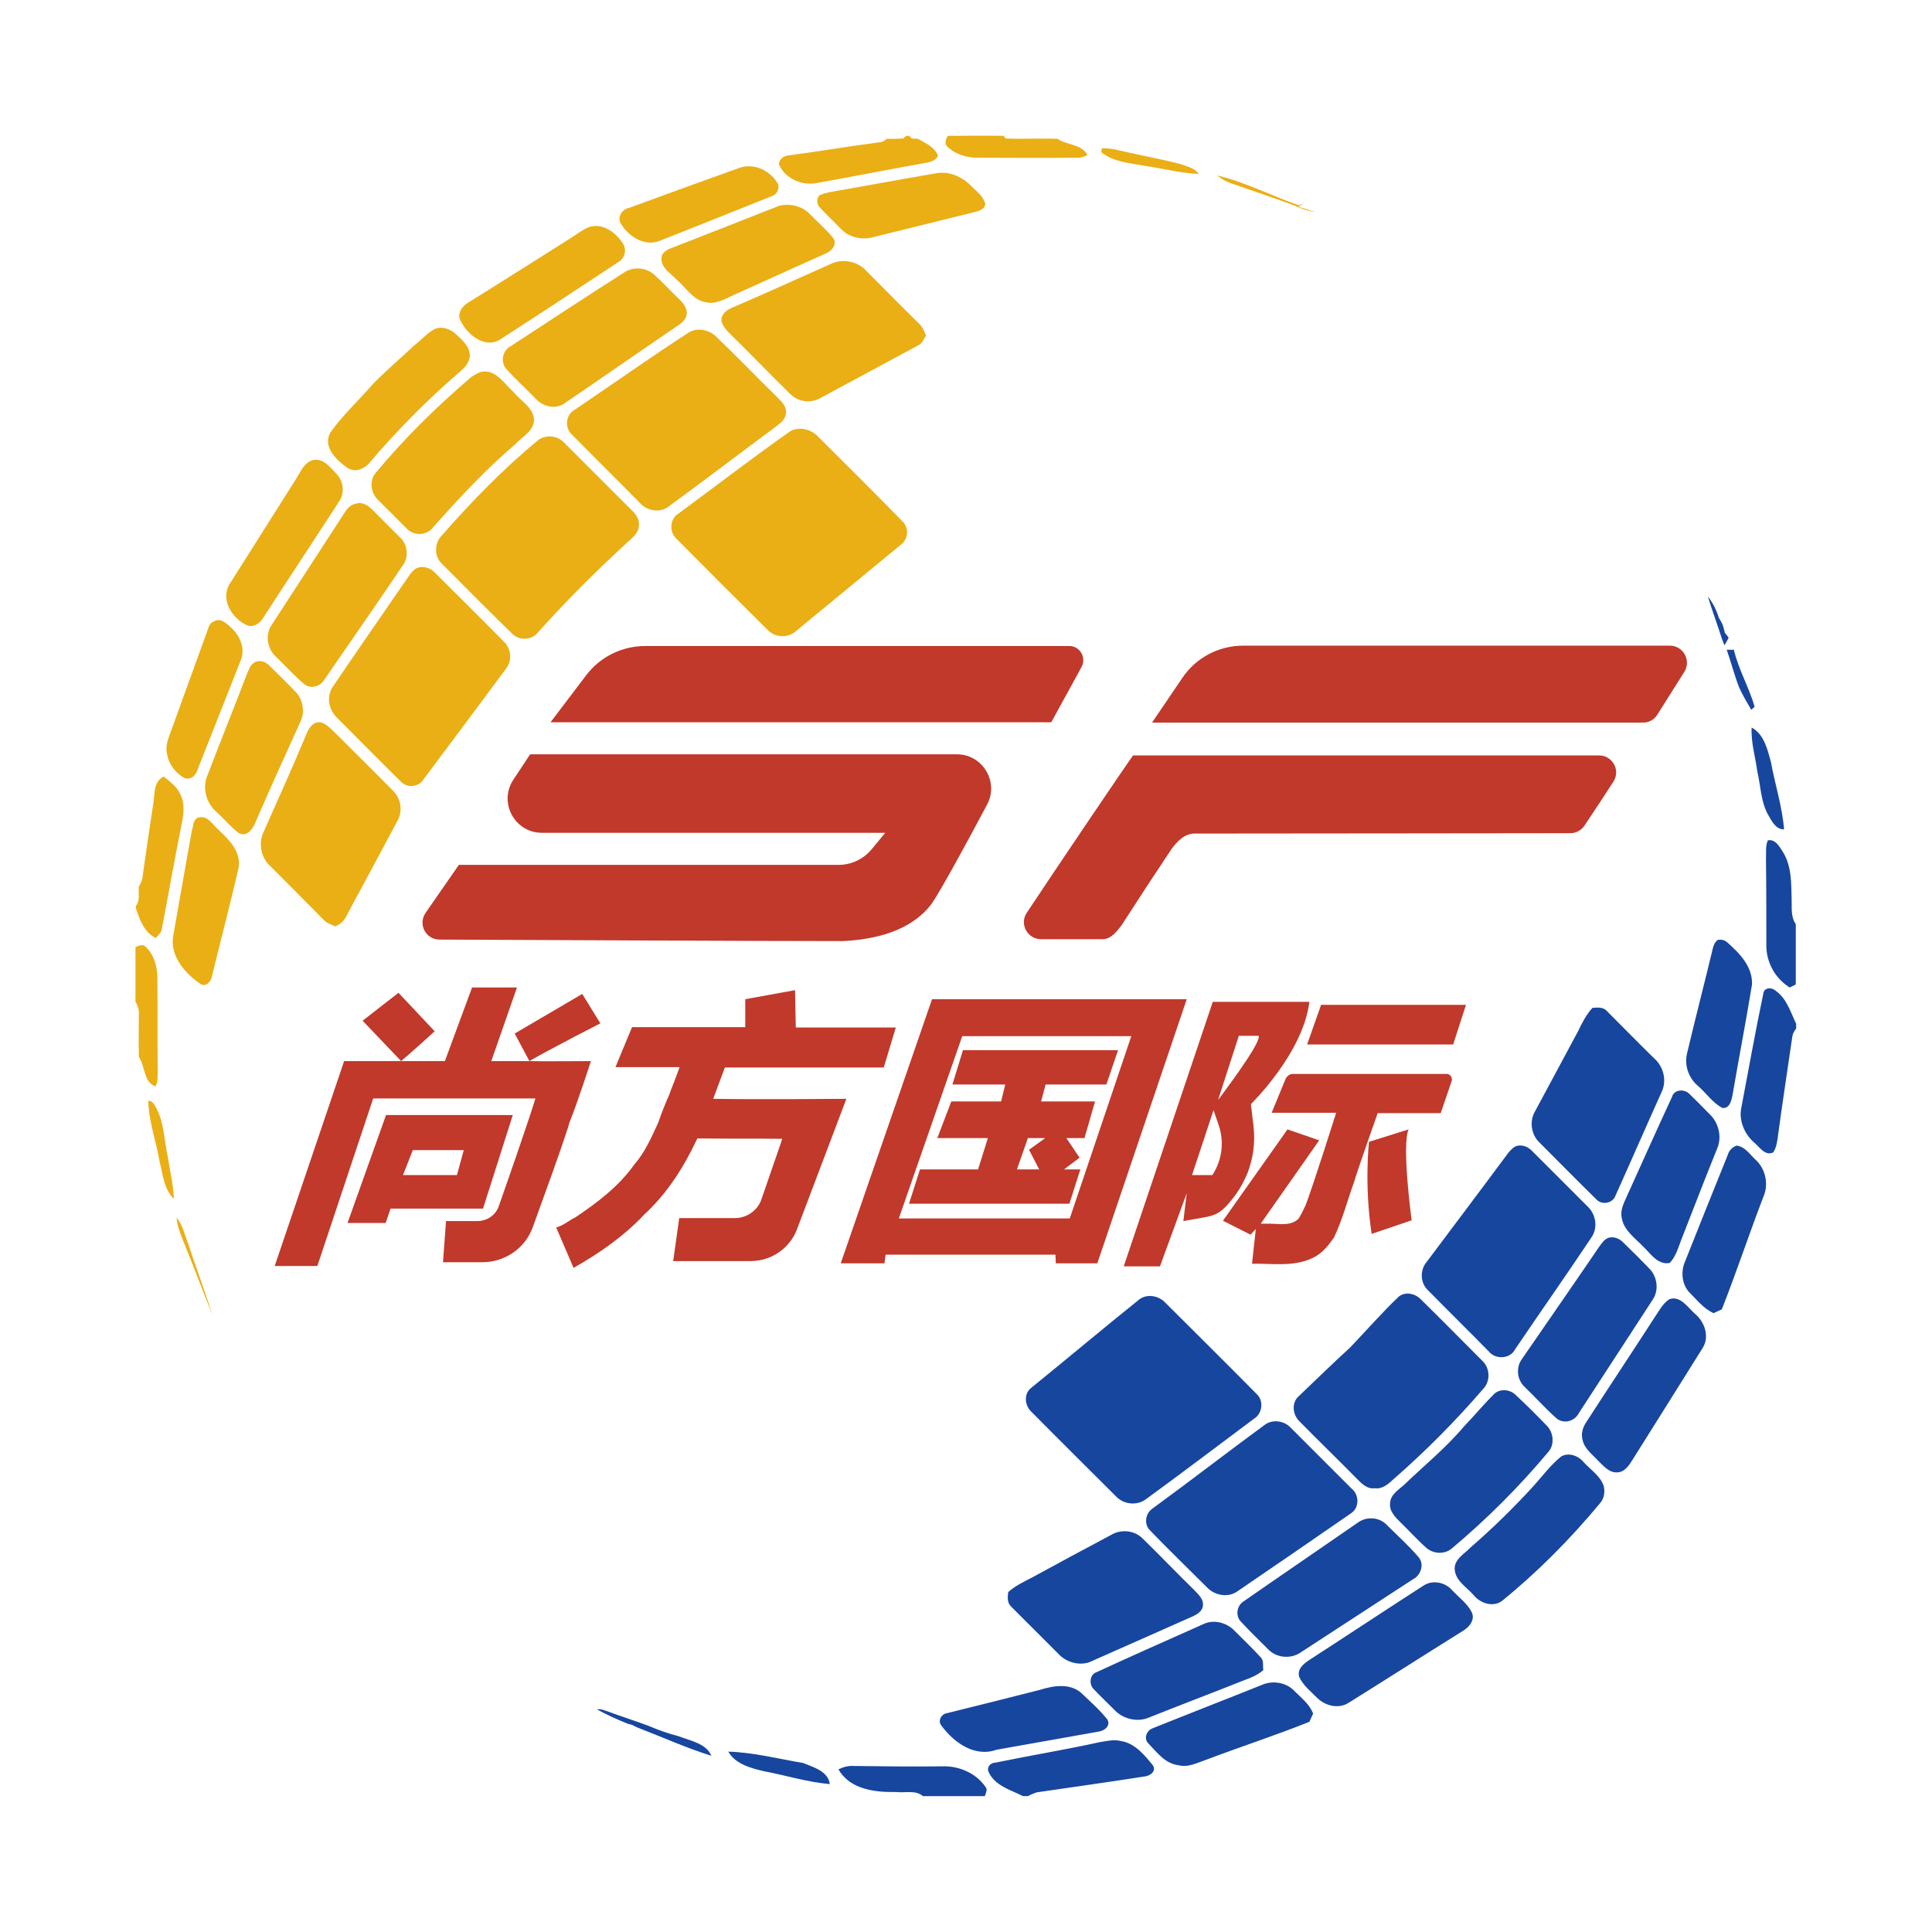 <?xml version="1.0" encoding="utf-8"?>
<!-- Generator: Adobe Illustrator 27.7.0, SVG Export Plug-In . SVG Version: 6.00 Build 0)  -->
<svg version="1.1" id="Layer_1" xmlns="http://www.w3.org/2000/svg" xmlns:xlink="http://www.w3.org/1999/xlink" x="0px" y="0px"
	 viewBox="0 0 512 512" style="enable-background:new 0 0 512 512;" xml:space="preserve">
<style type="text/css">
	.st0{fill:#FFFFFF;}
	.st1{fill:#EAAF15;}
	.st2{fill:#17469E;}
	.st3{fill:#C0392B;}
</style>
<rect class="st0" width="512" height="512"/>
<g>
	<path class="st1" d="M239.4,36.7c0.8-1,1.5-1,2.2,0c0.4,0,1.3,0.1,1.7,0.1c2,1.2,4.4,2.1,5.3,4.5c-1.1,1.9-3.3,1.8-5.1,2.2
		c-9,1.6-18,3.4-27,5c-4,0.8-8.5-1.2-10.1-5c0.1-1.3,1.3-2.2,2.5-2.3c7.6-1,15.2-2.3,22.8-3.3c1.1-0.2,2.4-0.1,3.2-1.1
		C236.3,36.8,237.8,36.8,239.4,36.7z M251.1,38.9c2.2,2.1,5.4,3,8.3,2.9c8.5,0,17.1,0.1,25.6,0c1.1,0.1,2.2-0.2,3.2-0.7
		c-1.6-3-5.5-2.6-7.9-4.3c-4.6-0.2-9.2,0.1-13.8-0.1L266,36c-5-0.1-9.9,0-14.8,0C250.6,36.9,250.2,38.1,251.1,38.9z M291.8,40.3
		c3.2,2.6,7.4,2.9,11.3,3.6c4.9,0.7,9.7,2,14.6,2.2c-1.2-1.7-3.3-2-5.1-2.7c-4.3-1.1-8.7-1.9-13.1-2.9c-2.5-0.5-4.9-1.3-7.5-1.2
		C292,39.6,291.9,40.1,291.8,40.3z M166.7,55.1c-1.8,0.3-3.2,2.4-2.2,4.1c2,3.4,6.3,6.3,10.4,4.6c9.8-3.9,19.7-7.8,29.6-11.8
		c1.3-0.4,2.1-1.8,1.7-3.2c-1.9-3.5-6.2-5.6-10-4.4C186.4,47.9,176.5,51.5,166.7,55.1z M221.6,50.6c-1.5,0.3-3.1,0.5-4.5,1.2
		c-0.7,0.9-0.7,2.3,0.1,3.1c1.8,2,3.8,3.8,5.6,5.7c2.2,2.4,5.8,3.1,8.8,2.2c9-2.2,18.1-4.5,27.1-6.7c1-0.3,2.4-0.8,2.4-2.1
		c-0.5-2-2.3-3.3-3.7-4.7c-2.3-2.4-5.8-4-9.2-3.4C239.3,47.4,230.4,49.1,221.6,50.6z M327.2,48.9c5.2,1.8,10.5,3.6,15.7,5.5
		c1.8,0.9,3.6,1.5,5.6,1.8c-1.5-0.5-3-1-4.4-1.4l1.8-1.1c-0.4,0.2-1.2,0.6-1.7,0.7c-7.2-2.5-14.1-6.1-21.6-7.9
		C324,47.7,325.6,48.4,327.2,48.9z M178.3,65.6c-1.4,0.5-3,1.2-3,2.9c-0.1,2.5,2.4,3.9,3.9,5.5c2.5,2.1,4.4,5.5,7.8,6.1
		c2.6,0.6,5.1-0.8,7.4-1.9c8.1-3.7,16.2-7.3,24.4-11c1.5-0.6,3.1-2.3,2.1-4c-1.9-2.4-4.2-4.3-6.3-6.5c-2.1-2.2-5.5-2.9-8.3-2.1
		C196.9,58.3,187.6,62,178.3,65.6z M151.4,63c-9.2,5.8-18.3,11.6-27.5,17.3c-1.4,0.9-2.5,2.4-2.1,4.1c1.6,4,6.7,8.4,11,5.4
		c10.4-6.7,20.7-13.5,31-20.3c1.6-0.9,2.3-2.9,1.5-4.6c-1.8-3.1-5.5-6-9.3-4.7C154.4,60.9,152.9,62,151.4,63z M194.1,81.5
		c-1.5,0.6-3.1,1.8-2.9,3.6c0.4,1.5,1.5,2.6,2.6,3.7c5.2,5.1,10.3,10.4,15.5,15.5c2,2.1,5.3,2.7,7.9,1.3c8.7-4.7,17.3-9.3,26-14
		c1.2-0.5,1.6-1.7,2.2-2.7c-0.5-1.1-0.9-2.3-1.8-3.1c-4.7-4.6-9.3-9.3-14-14c-2.2-2.5-6.1-3.3-9.1-2C211.7,73.7,203,77.7,194.1,81.5
		z M135.4,91.7c-2.2,1.1-2.9,4.2-1.2,6.1c2.5,2.8,5.3,5.3,7.9,8c1.8,1.9,4.8,2.7,7.2,1.3c9.7-6.6,19.3-13.3,29-19.9
		c1.4-1,3.1-1.8,3.6-3.5c0.5-2-1-3.6-2.3-4.8c-2.1-2-4-4.1-6.1-6c-2-1.9-5.2-2.3-7.6-1C155.8,78.3,145.7,85,135.4,91.7z M109.7,91.6
		c-3.6,3.4-7.4,6.6-10.9,10.2c-3.7,4.3-8,8.2-11.3,12.9c-2,3.8,1.7,7.3,4.6,9.3c2.1,1.4,4.7,0.2,6.1-1.7
		c7.3-8.5,15.2-16.5,23.7-23.8c1.3-1.1,2.7-2.6,2.6-4.5c-0.1-2.2-1.9-3.8-3.4-5.2c-1.5-1.5-3.8-2.5-5.9-1.6
		C113.1,88.3,111.6,90.2,109.7,91.6z M152.3,108.6c-2.4,1.3-2.7,4.7-0.8,6.5c6,6.1,12.1,12.1,18.1,18.2c1.8,2.1,5.3,2.7,7.5,1
		c9.6-7,19-14.2,28.6-21.3c1.2-0.9,2.6-2,2.6-3.7c0.1-1.7-1.2-2.9-2.3-4c-5.4-5.3-10.6-10.7-16-15.9c-1.8-1.9-4.9-2.7-7.3-1.4
		C172.5,94.6,162.5,101.7,152.3,108.6z M124.9,99.9c-9.1,7.8-17.7,16.2-25.4,25.5c-1.7,2.1-1.2,5.3,0.7,7.1c2.5,2.5,5,5,7.5,7.5
		c1.8,2.1,5.5,2,7.1-0.3c6.9-7.7,13.9-15.3,21.8-22c1.9-2.1,5.2-3.6,4.9-6.9c-0.5-3-3.5-4.6-5.3-6.8c-2.6-2.3-4.9-6.4-8.9-5.4
		C126.5,98.9,125.7,99.4,124.9,99.9z M179.8,136.1c-2.3,1.4-2.5,4.8-0.6,6.6c8,8.1,16.1,16.2,24.2,24.2c1.9,2.1,5.5,2.3,7.6,0.3
		c9.2-7.6,18.5-15.2,27.8-22.9c2-1.5,2.1-4.6,0.3-6.2c-7.3-7.5-14.8-14.9-22.2-22.3c-1.8-2-5.1-2.9-7.5-1.5
		C199.3,121.4,189.6,128.9,179.8,136.1z M117,142c-2,2.1-1.9,5.6,0.2,7.5c6.2,6.2,12.3,12.4,18.6,18.5c1.7,1.7,4.7,1.7,6.4,0
		c7.6-8.5,15.7-16.6,24.1-24.3c1.3-1.2,2.9-2.4,3-4.3c0.3-1.8-0.9-3.3-2.1-4.4c-5.9-5.9-11.8-11.8-17.7-17.7
		c-1.7-1.8-4.6-2.2-6.7-0.8C133.4,124.2,125,132.9,117,142z M78.6,126.7c-5.9,9.3-11.8,18.7-17.7,28c-2.6,4.1,0.6,9.3,4.6,11
		c1.8,0.7,3.5-0.6,4.4-2.2c6.6-10.2,13.3-20.3,19.9-30.5c1.6-2.2,1.3-5.4-0.6-7.4c-1.8-1.9-4-4.8-7-3.4
		C80.4,123.1,79.6,125.1,78.6,126.7z M91.3,135.9c-6.4,9.9-12.9,19.8-19.3,29.7c-1.8,2.6-1.2,6.3,1.1,8.4c2.5,2.4,4.8,5,7.4,7.2
		c1.7,1.5,4.3,0.8,5.4-1c7.1-10.3,14.2-20.5,21.2-30.9c1.2-2.2,0.8-5.1-1-6.8c-2.5-2.5-5-5-7.5-7.5c-1.1-1.1-2.7-2.1-4.3-1.5
		C92.9,133.7,92,134.8,91.3,135.9z M107,154.6c-6.2,9-12.5,18.1-18.6,27.1c-2,2.6-1.4,6.3,0.9,8.5c5.7,5.7,11.3,11.4,17,17
		c1.7,1.7,4.6,1.4,5.9-0.6c7.3-9.8,14.6-19.5,21.9-29.4c1.7-2.1,1.4-5.3-0.6-7.2c-6-6.1-12.1-12.1-18.1-18.1
		c-1.3-1.5-3.6-2.2-5.4-1.1C108.7,151.8,108,153.3,107,154.6z M54.9,167.3c-3.2,8.8-6.4,17.7-9.6,26.5c-0.7,1.9-1.6,4-1,6.1
		c0.4,2.7,2.3,5,4.6,6.3c1.6,0.6,3-0.7,3.4-2.1c3.8-9.7,7.7-19.4,11.5-29.1c1.3-3.1-0.2-6.6-2.6-8.7c-1.1-1.1-2.9-2.7-4.5-1.6
		C55.5,165,55.3,166.3,54.9,167.3z M65.4,178.7c-3.5,9.2-7.2,18.3-10.7,27.5c-1,3.3,0.2,6.9,2.8,9.1c2,1.8,3.7,3.9,5.8,5.5
		c2.5,1.2,4-1.7,4.7-3.6c3.8-8.7,7.7-17.3,11.6-25.9c1.3-2.6,0.7-6.1-1.4-8.1c-2.2-2.3-4.5-4.5-6.7-6.7c-1-1.2-2.9-1.8-4.3-0.8
		C66.2,176.4,65.9,177.7,65.4,178.7z M69.8,220.6c-1.3,2.8-0.7,6.5,1.6,8.7c4.8,4.8,9.6,9.6,14.3,14.4c0.8,0.9,2,1.3,3.1,1.8
		c1.8-0.6,2.8-2.1,3.5-3.7c4.4-8.2,8.8-16.3,13.1-24.4c1.4-2.6,0.8-5.9-1.3-7.9c-5.1-5.2-10.3-10.3-15.5-15.5
		c-1.1-1-2.1-2.2-3.7-2.6c-1.8-0.2-3,1.4-3.6,2.9C77.7,203,73.7,211.8,69.8,220.6z M37.8,232.3c-0.1,1-0.5,1.8-1,2.6
		c-0.2,1.7,0.4,3.8-0.8,5.2v0.6c0.3,0.8,0.6,1.7,0.9,2.5c0.9,2.2,2.2,4.4,4.4,5.4c0.6-0.8,1.5-1.4,1.6-2.5c1.8-9.3,3.4-18.7,5.3-28
		c0.5-2.6,0.8-5.4-0.5-7.8c-0.9-1.9-2.7-3.2-4.3-4.5c-2.6,1.2-2.4,4.2-2.7,6.6C39.7,219.2,38.7,225.7,37.8,232.3z M50.8,220.3
		c-1.6,9.2-3.3,18.5-4.9,27.7c-0.9,5.3,3,9.8,7,12.6c1.5,1.3,3.1-0.5,3.3-2c2.3-9.5,4.8-18.9,7-28.5c0.8-4.2-2.3-7.4-5.1-10
		c-1.7-1.4-3.2-4.5-5.9-3.3C51.1,217.6,51.2,219.2,50.8,220.3z M36,265.6c0.5,0.9,0.8,1.8,0.8,2.8c0,3.9-0.1,7.8,0,11.7
		c1.7,2.4,1.2,6.7,4.4,7.8c0.7-1.1,0.5-2.4,0.6-3.7c-0.1-8.6,0-17.2-0.1-25.7c-0.1-2.8-1.1-5.8-3.2-7.7c-0.8-0.7-1.8-0.1-2.6,0.2
		V265.6z M42.3,307.9c0.9,3.3,1.1,7.3,3.8,9.8c-0.2-3.9-1.1-7.7-1.7-11.5c-0.9-4.1-0.9-8.6-2.9-12.4c-0.5-0.9-1-2.1-2.2-2.1
		C39.4,297.2,41.4,302.4,42.3,307.9z M48.3,328.2c2.7,6.7,5.3,13.5,8,20.3c-2-6.4-4.4-12.7-6.5-19.1c-0.9-2.3-1.4-4.8-3-6.7
		C46.9,324.6,47.6,326.4,48.3,328.2z"/>
	<path class="st2" d="M452.6,158.1c1.3,1.6,2.3,3.6,2.9,5.6c0.2,0.3,0.6,1,0.8,1.4c0.4,0.8,0.6,1.7,0.8,2.6c0.3,0.3,0.8,1,1,1.3
		l-0.3,0.6c-0.2,0.4-0.6,1.1-0.8,1.4l-0.6-1.5C455.2,165.7,453.8,162,452.6,158.1z M459.3,177.5c0.5,1.6,1,3.2,1.6,4.7
		c0.9,2,2.1,4,3.2,5.9l0.9-0.8c-1.5-5.2-4.3-9.9-5.5-15.1h-0.2c-0.6,0-1.1,0-1.7,0C458.2,174,458.8,175.8,459.3,177.5z M465.7,204.4
		c0.9,3.8,0.9,7.9,2.8,11.4c1,1.7,2,4,4.3,4c-0.5-6.1-2.4-11.9-3.5-17.9c-0.9-3.3-1.8-7.3-5.1-9.1
		C464,196.8,465.2,200.6,465.7,204.4z M468,227.7c0.1,7.5,0.1,15.1,0.1,22.6c-0.1,4.6,2.3,9,6.2,11.4c0.4-0.2,1.2-0.6,1.6-0.8v-16
		c-1.4-2-1-4.4-1.1-6.7c-0.1-4.2,0-8.7-2.3-12.4c-0.9-1.4-2-3.5-4-3.1C467.8,224.3,468.1,226,468,227.7z M453.9,251.4
		c-2.2,9.2-4.6,18.4-6.8,27.7c-0.8,3.2,0.4,6.6,2.9,8.7c2.2,1.9,3.8,4.4,6.4,5.8c1.9,0.3,2.4-1.8,2.7-3.2c1.7-9.9,3.6-19.7,5.2-29.5
		c0.2-4.7-3.3-8.3-6.6-11.2c-0.7-0.6-1.6-0.8-2.5-0.6C454.4,249.7,454.1,250.6,453.9,251.4z M461.5,293.4c-0.8,3.5,0.8,7.2,3.5,9.5
		c1.4,1.2,2.8,3.5,4.9,2.5c0.8-1.1,1-2.5,1.2-3.8c1.2-9,2.6-18,3.9-27c0.1-0.7,0.5-1.4,1-2v-1.3c-1.5-3.1-2.5-6.7-5.4-8.7
		c-1-1-3.1-1-3.3,0.7C465.2,273.3,463.4,283.4,461.5,293.4z M418.2,273.3c-3.8,7.1-7.7,14.3-11.5,21.4c-1.4,2.5-0.9,6,1.2,8
		c5,5,10,10.1,15.1,15.1c1.4,1.6,4.3,1.2,5.1-0.9c4.1-9.1,8.1-18.3,12.2-27.4c1.5-3,0.6-6.8-1.9-9c-4.2-4.1-8.3-8.3-12.5-12.5
		c-1-1.2-2.6-1-3.9-0.9C420.3,269,419.2,271.2,418.2,273.3z M431.1,317.1c-0.8,1.8-1.8,3.7-1.3,5.7c0.5,3.2,3.4,5.2,5.5,7.4
		c2.1,1.9,3.9,5.1,7.2,4.5c1.6-1.7,2.2-3.9,3-6c3.2-8.1,6.3-16.3,9.6-24.4c1.3-3.1,0.3-6.9-2.1-9.1c-1.8-1.8-3.5-3.6-5.3-5.3
		c-1.3-1.4-4.1-1.2-4.6,0.8C439,299.5,435.1,308.3,431.1,317.1z M399.5,305.8c-7.1,9.6-14.3,19.1-21.4,28.6
		c-1.8,2.1-1.8,5.5,0.3,7.5c5.4,5.5,10.8,10.8,16.2,16.3c1.7,2.1,5.6,2,6.9-0.6c6.7-9.9,13.6-19.7,20.2-29.6
		c1.8-2.5,1.3-6.1-0.9-8.2c-4.9-4.9-9.8-9.8-14.7-14.7c-1.2-1.3-3-2-4.7-1.2C400.6,304.5,400,305.1,399.5,305.8z M446.4,334.7
		c-1,2.6-0.6,5.9,1.4,7.9c1.9,1.9,3.7,4.2,6.3,5.4c0.7-0.3,1.5-0.7,2.2-1c3.9-9.9,7.2-19.9,11-29.8c1.5-3.3,0.6-7.5-2.1-9.9
		c-1.5-1.4-2.8-3.5-5-3.7c-1.1,0.4-2,1.3-2.3,2.4C454,315.6,450.2,325.2,446.4,334.7z M423.8,330.4c-6.8,10-13.7,19.9-20.5,29.8
		c-1.6,2.2-1.3,5.5,0.8,7.4c2.8,2.7,5.4,5.6,8.3,8.2c1.9,1.7,4.9,0.9,6-1.3c6.5-10,13.1-20.1,19.6-30.1c1.7-2.5,1.2-6.2-1-8.3
		c-2.2-2.3-4.5-4.6-6.8-6.8c-1.1-1.2-3-1.9-4.5-1C424.9,328.8,424.4,329.6,423.8,330.4z M357.8,357.1c-4.6,4.2-9,8.5-13.5,12.8
		c-2.1,1.7-1.8,5,0.1,6.8c5,5.1,10.1,10,15.1,15.1c1.3,1.3,2.8,2.9,4.8,2.6c2,0.3,3.6-1.1,5-2.4c8.6-7.5,16.6-15.6,24-24.2
		c1.7-2,1.5-5.3-0.4-7.1c-5.4-5.4-10.8-10.9-16.3-16.3c-1.5-1.6-4.1-2.2-5.9-0.8C366.2,347.9,362.1,352.6,357.8,357.1z M273.4,367.7
		c-2.2,1.6-1.9,4.9,0.1,6.6c7.4,7.5,14.9,14.9,22.3,22.3c2,2.1,5.5,2.5,7.9,0.7c9.6-7,19.1-14.2,28.6-21.3c2.3-1.4,2.7-4.9,0.6-6.7
		c-8-8.1-16.1-16.1-24.1-24.1c-1.7-1.8-4.7-2.4-6.8-0.9C292.4,352,282.9,360,273.4,367.7z M438.7,348.8c-6,9.3-12.2,18.6-18.2,27.9
		c-1,1.4-1.6,3.2-1.1,4.9c0.5,2.4,2.7,3.9,4.2,5.6c1.4,1.3,2.8,3.1,4.9,3c2.1,0,3.3-2,4.3-3.6c6.2-9.9,12.4-19.7,18.5-29.5
		c1.8-3,0.4-6.9-2.2-9c-1.9-1.7-3.8-4.8-6.7-3.8C440.7,345.4,439.8,347.2,438.7,348.8z M387.9,378.1c-4.7,5.6-10.4,10.2-15.7,15.3
		c-1.5,1.4-3.7,2.6-3.8,4.9c-0.3,2.2,1.4,3.8,2.8,5.2c2.3,2.2,4.4,4.6,6.8,6.7c1.8,1.6,4.8,1.8,6.7,0.2c9.3-7.8,17.9-16.4,25.6-25.6
		c1.8-2,1.4-5.3-0.5-7.1c-2.6-2.7-5.2-5.3-8-7.9c-1.4-1.5-3.9-1.9-5.6-0.6C393.4,371.9,390.8,375.1,387.9,378.1z M305.4,399.8
		c-1.9,1.3-2.3,4.2-0.6,5.8c4.9,5.1,10.1,10.1,15.1,15.1c2.1,2.2,5.7,2.8,8.2,0.9c10-6.8,20-13.7,30-20.6c2.2-1.5,2.1-4.9,0.1-6.5
		c-5.4-5.4-10.8-10.8-16.2-16.2c-1.7-1.8-4.7-2.2-6.7-0.8C325.2,384.9,315.4,392.5,305.4,399.8z M406.5,393.7
		c-5.3,5.8-10.9,11.3-16.8,16.4c-1.6,1.7-4.2,3-4.2,5.6c0.1,3.2,3.2,4.9,5,7c1.8,2.2,5.1,3.3,7.5,1.6c9.5-7.7,18.2-16.5,26-25.9
		c1.1-1.2,1.4-3,1-4.6c-0.9-2.7-3.5-4.3-5.3-6.3c-1.4-1.7-4-2.7-6-1.5C411,388.2,408.8,391.1,406.5,393.7z M329.4,424.5
		c-1.7,1.2-2,3.8-0.5,5.3c2.3,2.5,4.8,4.9,7.2,7.3c2.1,2.2,5.7,2.6,8.3,1c10-6.5,20.1-13.1,30.1-19.6c2.1-1.1,3.1-4.1,1.3-6
		c-2.6-3-5.5-5.6-8.3-8.4c-1.9-2-5.2-2.3-7.5-0.7C349.9,410.4,339.6,417.4,329.4,424.5z M273.8,417.9c-2.3,1.2-4.7,2.3-6.6,4
		c-0.2,1.3-0.3,2.8,0.7,3.8c4.2,4.2,8.4,8.4,12.6,12.6c2.2,2.4,6.1,3.4,9.1,1.8c8.8-3.9,17.6-7.8,26.4-11.7c1.3-0.6,2.8-1.5,2.8-3.1
		c0.1-1.7-1.4-2.9-2.4-4c-4.6-4.5-9-9.1-13.6-13.6c-2.2-2.2-5.8-2.5-8.4-0.9C287.4,410.5,280.6,414.2,273.8,417.9z M347,439.9
		c-1.5,1-3.3,2.4-2.7,4.5c1,2.2,3,3.8,4.7,5.5c2.2,2.2,5.8,3.1,8.5,1.3c10.1-6.3,20.1-12.7,30.2-19c1.7-1,3.3-3,2.3-5
		c-1.2-2.3-3.3-3.8-5.1-5.7c-1.8-2.1-5-2.9-7.5-1.4C367.3,426.6,357.2,433.3,347,439.9z M290.7,443.1c-2,0.6-2.2,3.4-0.7,4.7
		c1.7,1.8,3.5,3.5,5.3,5.3c2.2,2.4,6,3.4,9.1,2.1c8.5-3.4,17-6.6,25.5-10c1.8-0.6,3.5-1.4,4.9-2.6c-0.2-1.1,0.2-2.5-0.7-3.4
		c-2.2-2.4-4.5-4.6-6.8-6.9c-2.1-2.3-5.7-3.3-8.6-1.8C309.3,434.7,300,438.8,290.7,443.1z M305.5,458c-1.7,0.6-2.5,2.8-1.1,4.1
		c2.2,2.3,4.4,5.3,7.9,5.7c2.6,0.7,5.1-0.7,7.5-1.5c9-3.4,18.2-6.4,27.2-10c0.3-0.7,0.7-1.5,1-2.2c-1-2.5-3.1-4.1-4.9-5.9
		c-2.1-2.3-5.6-2.9-8.4-1.8C325,450.3,315.2,454.1,305.5,458z M251,454c-1.5,0.2-2.5,1.9-1.6,3.2c3.3,4.5,8.8,8.6,14.7,6.5
		c9-1.6,18-3.2,27-4.8c1.6-0.2,3.4-1.6,2.3-3.3c-2-2.5-4.5-4.7-6.8-6.9c-3-2.7-7.4-2-10.9-0.9C267.4,449.9,259.2,452,251,454z
		 M166.1,456.7c0.1,0,0.2,0.1,0.2,0.1l1.2,0.3c0.4,0.2,1.1,0.6,1.4,0.7c6.5,2.5,12.9,5.4,19.6,7.5c-1.3-3.3-5.7-4-8.7-5.2
		c-2.8-0.7-5.5-1.7-8.1-2.8c-3.5-1.3-7-2.4-10.5-3.7c-1-0.3-1.9-0.8-3-0.6C160.7,454.4,163.4,455.6,166.1,456.7z M263.9,467.1
		c-1.4,0-2.5,1.2-1.9,2.5c1.7,3.7,5.8,4.7,9.1,6.4h1.3c0.7-0.4,1.5-0.7,2.3-1c9.5-1.4,19-2.7,28.5-4.2c1.5-0.1,3.4-1.4,2.3-3
		c-2.2-2.7-4.7-5.8-8.4-6.4c-1.9-0.5-3.8,0-5.7,0.3C282.3,463.7,273.1,465.2,263.9,467.1z M202.5,469.4c5.8,1.1,11.5,2.9,17.4,3.4
		c-0.4-3.4-4.4-4.5-7.1-5.6c-6.6-1.1-13.1-2.8-19.8-3C194.9,467.5,199,468.6,202.5,469.4z M237.5,474.9c2.3,0.3,5.2-0.6,7.1,1.1H261
		c0.2-0.8,0.8-1.7,0.2-2.4c-2.5-3.7-7.1-5.7-11.6-5.5c-7.8,0.1-15.6,0-23.4-0.1c-1.4-0.1-2.8,0.3-4,0.9
		C225.3,474.3,232,475,237.5,474.9z"/>
	<g>
		<path class="st3" d="M286.6,176.8l-8,14.6H145.9l9.4-12.4c3.7-4.9,9.5-7.8,15.7-7.8l112.4,0C286.2,171.2,288,174.3,286.6,176.8z
			 M442.5,171.1h-113c-6.5,0-12.6,3.2-16.2,8.6l-8,11.8h130.1c1.6,0,3-0.8,3.8-2.1l7.2-11.4C448.2,175,446.1,171.1,442.5,171.1z
			 M136,206.7c-3.9,6,0.4,14,7.6,14h91l-3.8,4.6c-2.2,2.5-5.3,3.9-8.6,3.9c-18,0-100.6,0-100.6,0l-8.8,12.7c-2.1,3,0,7.1,3.7,7.1
			c23,0.1,85.2,0.4,106.8,0.4c8.7-0.4,18.2-2.7,23.6-9.9c2.3-3.3,9.3-16.1,14.7-26.3c3.2-6-1.2-13.3-8-13.3l-113.1,0L136,206.7z
			 M272.1,241.9c-2,3,0.2,7,3.8,7c5.5,0,12.2,0,16.1,0c2.4,0.1,4-2.1,5.3-3.8c4.3-6.7,8.7-13.4,13.1-20c1.5-2.1,3.6-4.3,6.4-4.2
			c28.9,0,86.9-0.1,99.4-0.1c1.5,0,2.9-0.8,3.7-2c2.1-3.1,5.9-8.9,7.7-11.7c1.9-3-0.3-6.9-3.8-6.9l-123.5,0
			C300.1,200.2,278.5,232.2,272.1,241.9z"/>
		<path class="st3" d="M125.1,261.7l11.9,0l-6.8,19.5h10.1l-3.9-7.3l17.9-10.5l4.8,7.8c0,0-13.5,6.9-18.8,10c2.2,0.1,16.3,0,16.3,0
			s-3.5,10.9-5.7,16.3c-0.2,0.8-0.4,1.5-0.7,2.3c-1.6,5-5.9,16.9-9,25.4c-2,5.6-7.4,9.3-13.3,9.3h-10.5l0.8-10.9h8.3
			c2.6,0,4.9-1.6,5.7-4c2.6-7.4,8-22.9,9.7-28.5c-14.3,0-43,0-43,0l-14.8,44.4l-11.3,0l18.4-54.3h15.1l-10.2-10.7l9.5-7.4l9.6,10.2
			c0,0-6.7,6.1-8.9,7.9c1.7,0,11.6,0,11.6,0L125.1,261.7z M197.5,264.8c0,0,0,5.9,0,7.4c-0.5,0-30,0-30,0l-4.4,10.6h17
			c0,0-1.4,3.9-2.2,5.8c-0.1,0.3-0.4,1-0.5,1.4c-1.1,2.5-2.1,5-3,7.6c-1.8,3.9-3.5,7.8-6.3,11c-4.1,5.8-9.8,10.1-15.6,14
			c-1.7,0.8-3.2,2.2-5.1,2.7l4.6,10.7c6.6-3.7,13.5-8.5,18.7-14.1c6.1-5.6,10.6-12.7,14.1-20.2c7.5,0.1,15,0,22.5,0.1
			c-0.6,1.9-3.6,10.4-5.5,16c-1,3-3.9,5-7,5h-14.8l-1.6,11.4h20.6c5.4,0,10.3-3.4,12.2-8.4l13.1-34.6c0,0-23.9,0.2-35.3,0
			c0.4-1.1,3.1-8.3,3.1-8.3h42.1l3.2-10.6c0,0-17.6,0-26.5,0c-0.1-2.8-0.2-9.9-0.2-9.9L197.5,264.8z M222.8,334.8h11.6l0.3-2.3l45,0
			l0.1,2.3h11l23.7-70H247L222.8,334.8z M299.8,274.6l-16.3,48.3h-45.3l16.8-48.3H299.8z M323.3,321.1c1.7-1.2,3.1-3.1,4.3-4.7
			c1.2-1.7,2.2-3.6,3-5.5c1.5-3.9,2.1-8.2,1.6-12.4c0,0-0.7-5.9-0.7-5.9s13.8-13.4,15.5-27.1l-25.6,0l-23.6,70.1l9.6,0l7.1-19.4
			l-0.9,7.4c0,0,4.5-0.8,5.1-0.9C320.3,322.4,321.9,322.1,323.3,321.1C323.3,321.1,323.3,321.1,323.3,321.1z M324.1,323.5l7.3,3.7
			l1.4-1.5c0,0-0.7,6.5-1,9.2c5.3-0.1,11,0.9,16-1.5c2.5-1.1,4.2-3.3,5.7-5.4c2.3-4.8,3.6-10,5.4-14.9c0.6-2.3,6.2-18.1,6.2-18.1
			h16.7l2.9-8.5c0.3-0.9-0.4-1.9-1.3-1.9h-40.7c-0.9,0-1.6,0.5-2,1.3l-3.7,9h17.1c0,0-6.2,19.6-8.1,24.5c-0.6,1.2-1.1,2.4-1.9,3.6
			c-2.2,2.1-5.5,1.2-8.2,1.3c-0.4,0-1.8,0-1.8,0l15.5-22.1l-8.4-2.9 M333.5,274.5c1.2,1.4-10.7,17-10.7,17l5.5-17H333.5z M322.9,298
			c1.6,4.5,1,9.4-1.6,13.4v0l-5.4,0l5.7-17.2L322.9,298z M346.4,276.8h38.7l3.4-10.5h-38.4L346.4,276.8z M252.4,287.4h14l-1.1,4.5
			h-13.2l-3.7,9.7h13.4l-2.6,8.3h-15.4l-2.9,9.1h42.5l2.9-9.1H282l4.1-3.1l-3.5-5.2h4.8l2.8-9.7h-14.3l1.2-4.5h16.1l3.1-9.1h-41.1
			L252.4,287.4z M277,301.6l-4.3,3.1l2.7,5.2h-5.9l2.9-8.3H277z M92.1,324.1h10.1l1.3-3.8H128l7.9-24.8h-33.6L92.1,324.1z
			 M122.9,304.8l-1.8,6.6h-14.3l2.6-6.6H122.9z M362.8,302.6c0,0-1.3,11.2,0.7,24.4l10.6-3.6c0,0-2.7-20-0.8-24.1L362.8,302.6z"/>
	</g>
</g>
</svg>
